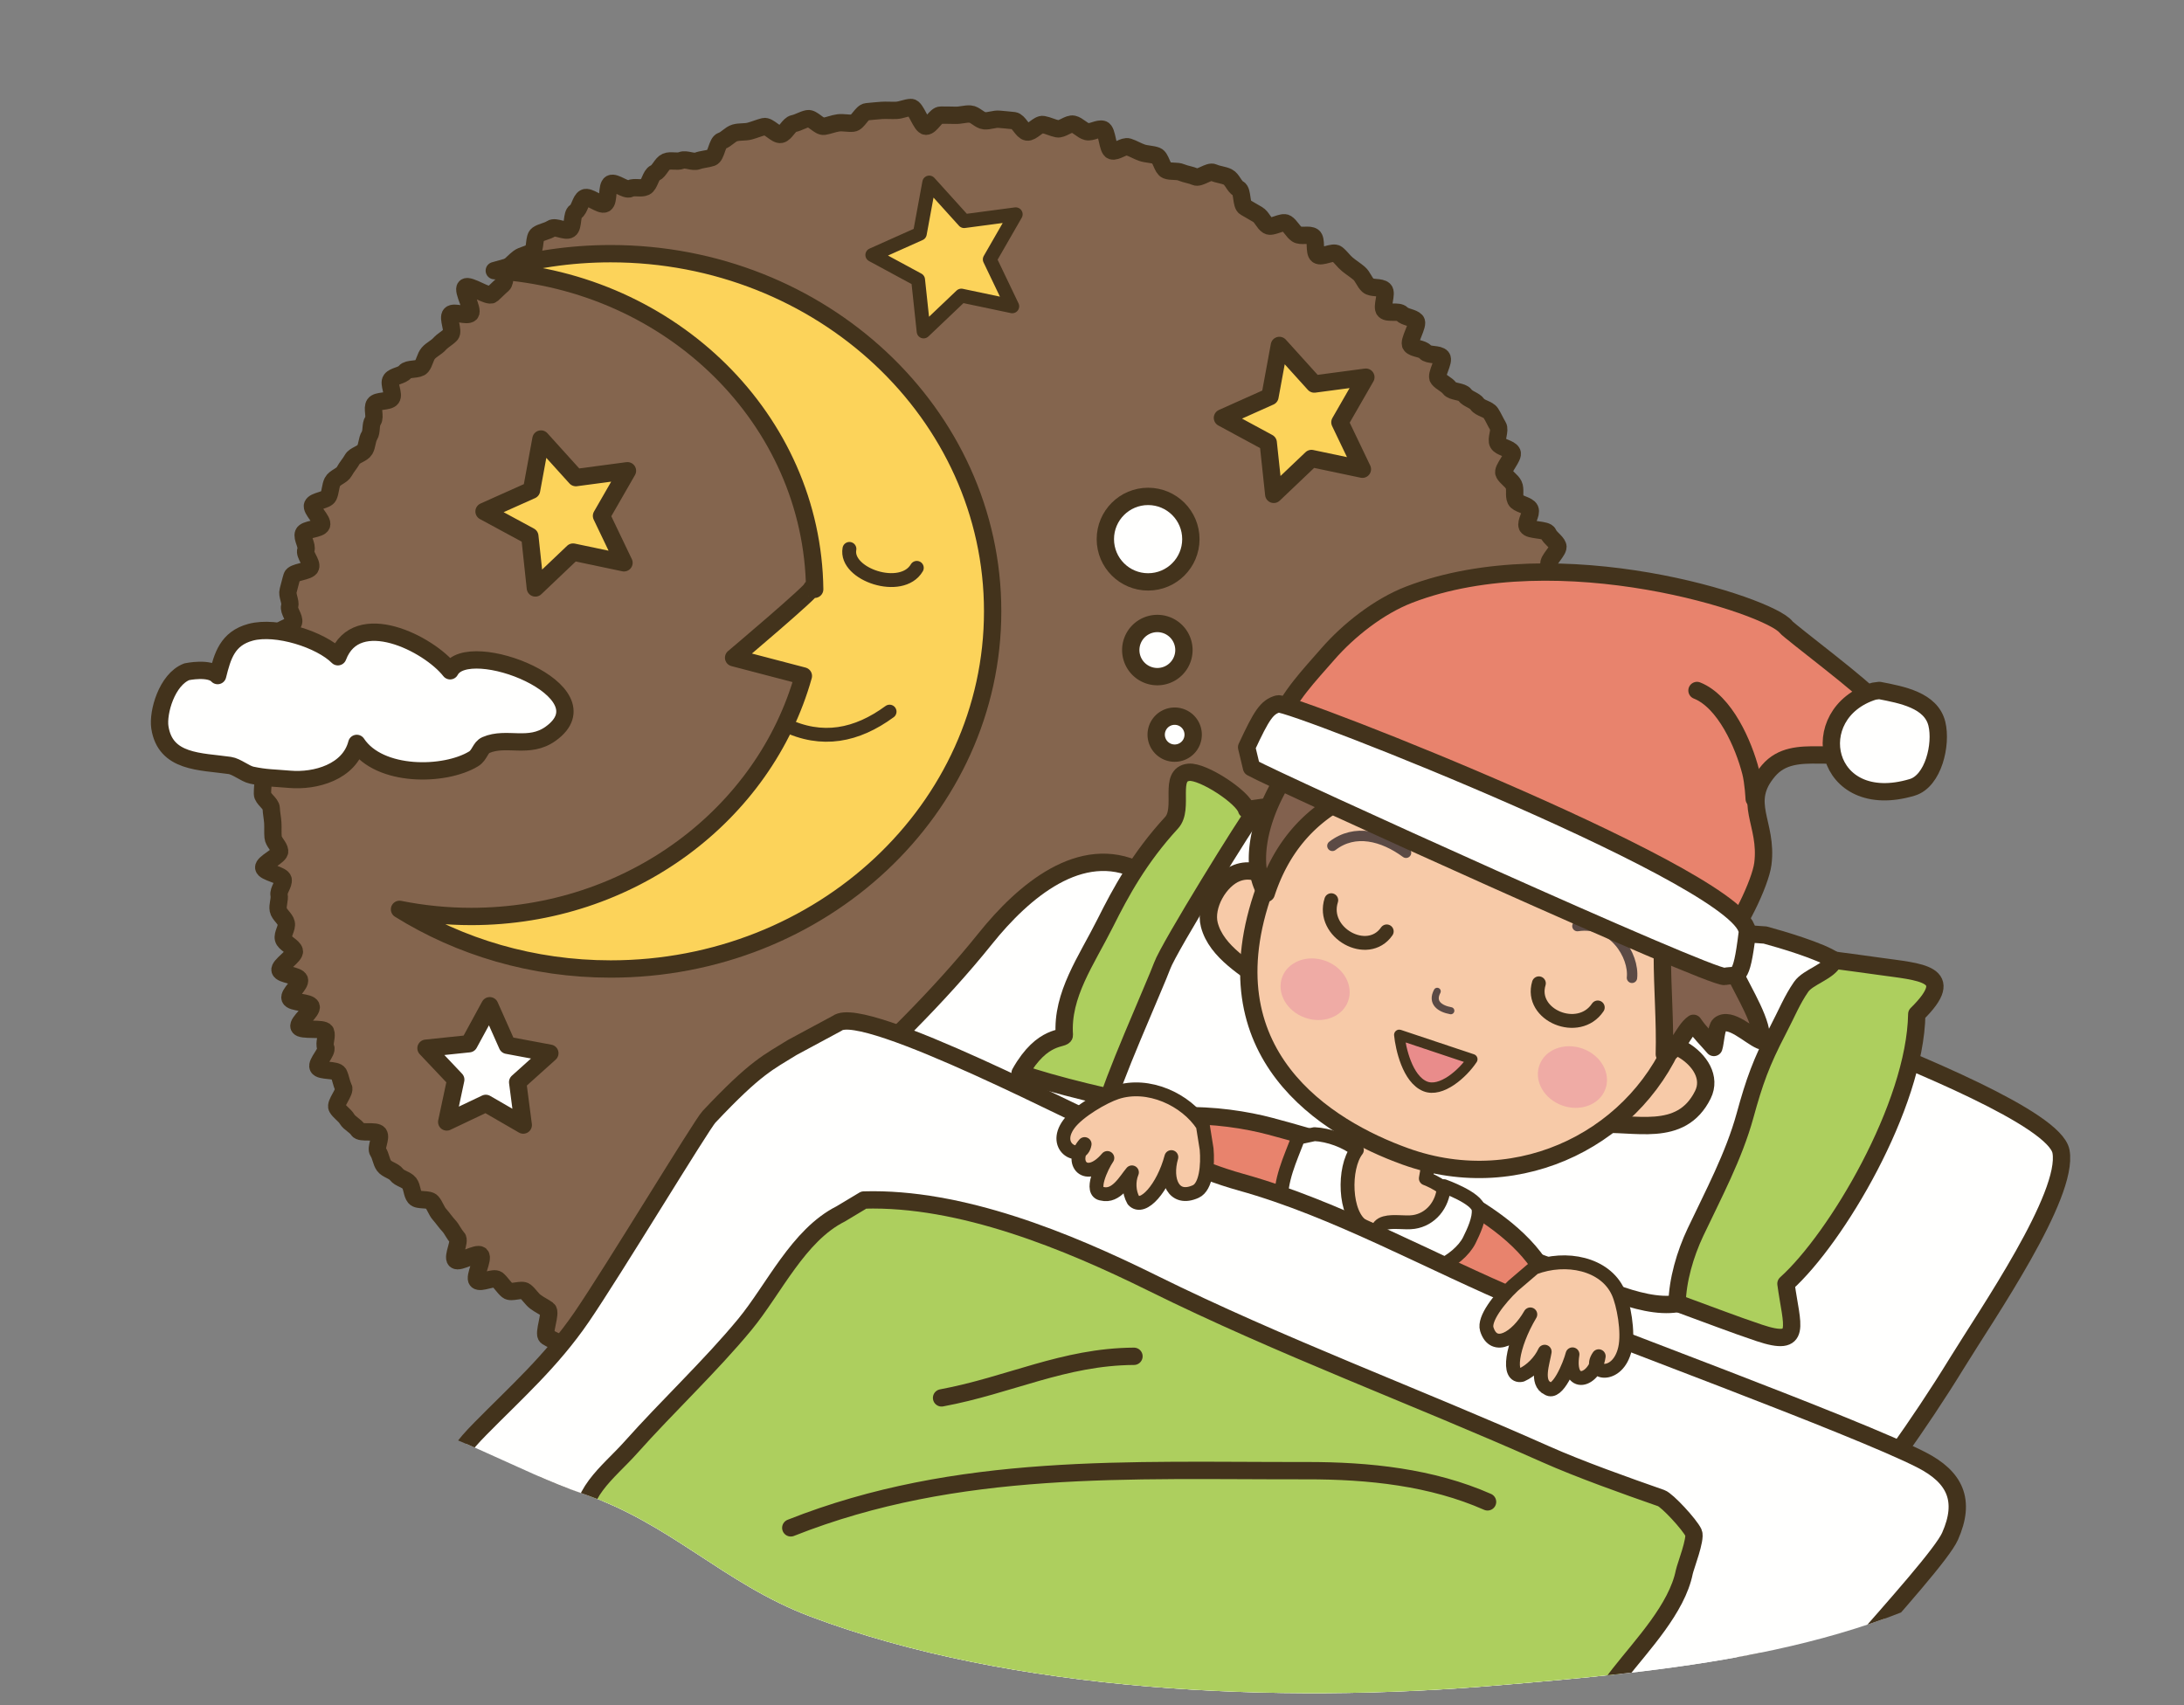<?xml version="1.0"?>
<svg xmlns="http://www.w3.org/2000/svg" width="630" height="492" viewBox="0 0 630 492">
  <rect x="0" y="0" width="630" height="492" fill="#808080" stroke="none"/>
  <defs>
    <clipPath id="a">
      <path d="M276.562 3.764c26.863-.283 53.633 2.176 80.4 4.052 25.5 1.695 51.372-2.063 75.992 6.811 68.941 24.847 132.522 71.861 161.015 141.209 14.454 35.181 16.45 72.187 24.437 108.172 3.829 17.252 7.518 32.921 8.111 50.477 1.758 52.089-3.164 105.293-48.897 135.729-40.961 27.261-98.289 32.016-145.802 36.046-62.618 5.313-139.927 2.12-198.231-19.949-24.796-9.387-40.297-26.952-65.683-35.445-17.565-5.876-41.463-20.197-59.394-22.652-40.689-5.569-68.691-2.045-92-40.502-56.47-93.163 76.007-321.498 76.007-321.498.736-.756 126.076-39.886 172.502-42.103l11.543-.347z"/>
    </clipPath>
  </defs>
  <g clip-path="url(#a)">
    <path d="M454.765 224.808c0 1.413 1.816 2.789 1.785 4.194-.029 1.412 4.388 2.982 4.326 4.386-.061 1.411.348 2.914.256 4.316-.092 1.409-3.514 2.6-3.637 4.001-.123 1.406-1.978 2.622-2.131 4.02-.154 1.403 2.858 3.187 2.672 4.581-.185 1.399-4.588 2.179-4.803 3.568-.216 1.395 3.993 3.514 3.746 4.898-.248 1.39-3.876 2.14-4.152 3.519-.279 1.382 1.389 3.164 1.08 4.536-.308 1.377-1.07 2.65-1.408 4.015-.338 1.369-2.1 2.351-2.467 3.709-.369 1.361-.392 2.789-.791 4.139-.398 1.353 1.836 3.52 1.406 4.859-.429 1.344-3.597 1.783-4.054 3.113-.459 1.334-2.432 2.076-2.92 3.396-.49 1.323 4.387 4.698 3.869 6.007-.518 1.312-5.938.628-6.484 1.925-.547 1.3 1.421 3.668.847 4.953-.576 1.287.858 3.538.254 4.809-.603 1.274-4.148 1.136-4.781 2.394-.633 1.26 2.23 4.358 1.57 5.603-.66 1.245-3.027 1.621-3.713 2.85-.689 1.231-4.621.59-5.336 1.803-.714 1.215-.205 3.129-.945 4.326-.742 1.198 1.686 4.433.918 5.614-.768 1.182-2.168 2.012-2.961 3.175-.793 1.165-2.332 1.859-3.15 3.004-.819 1.147-3.26 1.118-4.104 2.245-.845 1.129.731 4.134-.138 5.243-.87 1.11-2.129 1.968-3.024 3.058-.892 1.09-3.859.461-4.775 1.53-.918 1.071-2.594 1.442-3.533 2.49-.94 1.05-1.35 2.543-2.313 3.572-.963 1.029.725 4.622-.262 5.629-.984 1.006-3.525.51-4.531 1.496-1.008.984-3.914-.039-4.941.924-1.03.961.812 5.057-.237 5.998-1.05.939-2.381 1.624-3.451 2.54-1.07.917-3.404.348-4.494 1.242-1.09.892-3.643-.089-4.752.78-1.107.868.205 4.881-.924 5.725-1.127.843-2.97.741-4.117 1.559-1.146.819-1.725 2.483-2.889 3.277-1.164.793-2.502 1.371-3.685 2.138-1.18.767-1.145 3.545-2.344 4.286-1.197.741-3.461-.182-4.676.533-1.213.714-4.756-2.671-5.986-1.984-1.229.687-1.811 2.446-3.055 3.106-1.244.659-.597 4.987-1.857 5.62-1.258.631-4.981-3.818-6.254-3.213-1.272.604.18 7.102-1.107 7.678-1.286.575-2.619 1.213-3.919 1.759-1.297.547-3.68-1.463-4.992-.945-1.308.517-3.765-2.045-5.088-1.555-1.32.488-2.724.534-4.058.993-1.33.459-2.351 1.641-3.694 2.071-1.34.429-1.409 4.969-2.761 5.368-1.349.399-3.293-1.24-4.654-.87-1.358.368-3.191-1.209-4.561-.87-1.365.338-1.655 5.25-3.031 5.558-1.373.307-3.279-1.765-4.662-1.488-1.379.277-3.243-2.174-4.633-1.928-1.384.247-2.238 3.532-3.633 3.748-1.39.215-2.511 2.535-3.91 2.719-1.394.185-3.462-5.253-4.864-5.098-1.398.153-2.437 3.616-3.844 3.739-1.4.123-2.653 2.607-4.062 2.699-1.403.092-3.067-4.493-4.477-4.432-1.405.062-2.76.358-4.172.388-1.405.03-2.774 1.487-4.186 1.487-1.413 0-2.817.249-4.222.219-1.412-.03-2.882 1.428-4.286 1.366-1.411-.061-2.738-1.786-4.141-1.878-1.409-.092-2.549-3.127-3.949-3.25-1.407-.124-3.093 2.987-4.491 2.834-1.403-.155-2.832-.09-4.226-.275-1.399-.185-2.971.73-4.36.515-1.395-.216-3.123 1.29-4.507 1.044-1.39-.246-2.356-2.946-3.735-3.222-1.383-.277-2.639-1.18-4.012-1.487-1.377-.309-2.692-.859-4.058-1.197-1.369-.338-3.328 1.521-4.686 1.153-1.361-.369-2.281-2.392-3.63-2.79-1.353-.4-3.205.739-4.545.31-1.344-.429-1.224-5.235-2.555-5.694-1.333-.459-3.658 1.932-4.978 1.443-1.323-.489-2.247-2.008-3.556-2.526-1.311-.519-4.097 2.503-5.394 1.957-1.3-.548-1.019-4.797-2.304-5.372-1.287-.576-3.07-.063-4.342-.666-1.274-.605-1.149-4.013-2.407-4.645-1.26-.632-2.567-1.046-3.811-1.705-1.246-.661-3.613.799-4.842.113-1.231-.689-1.771-2.543-2.984-3.258-1.215-.715-3.411.215-4.608-.527-1.199-.741-3.778.622-4.96-.144-1.181-.769-2.643-1.245-3.806-2.038-1.165-.794 1.429-6.978.283-7.797-1.147-.819-2.396-1.389-3.524-2.233-1.128-.843-1.825-2.137-2.933-3.006-1.11-.869-4.054.62-5.143-.273-1.09-.893-1.812-2.202-2.882-3.119-1.07-.916-4.824 1.195-5.873.256-1.05-.941 1.999-6.358.97-7.32-1.028-.963-6.201 2.403-7.208 1.418-1.007-.986 1.48-5.484.495-6.491-.985-1.007-1.488-2.408-2.451-3.437-.962-1.029-1.706-2.181-2.646-3.23s-1.3-2.517-2.217-3.587c-.916-1.07-4.019-.252-4.912-1.341-.893-1.09-.738-2.987-1.607-4.096-.868-1.108-2.823-1.356-3.667-2.483-.843-1.128-2.823-1.435-3.642-2.582-.819-1.146-.903-2.82-1.696-3.984-.793-1.163.975-3.995.207-5.177-.767-1.18-5.26.018-6.001-1.18-.741-1.198-2.436-1.873-3.15-3.088-.714-1.213-2.207-2.06-2.894-3.29-.687-1.229 2.519-4.611 1.859-5.856-.66-1.244-.767-2.744-1.399-4.004-.632-1.257-5.318-.554-5.922-1.828-.604-1.271 2.766-4.396 2.191-5.683-.576-1.285.509-3.237-.038-4.536-.546-1.297-7.139-.131-7.657-1.443-.517-1.308 3.978-4.553 3.489-5.875-.488-1.32-5.617-.996-6.077-2.33-.458-1.33 3.132-4.026 2.703-5.37-.429-1.34-5.191-1.372-5.59-2.725-.399-1.348 4.493-4.211 4.124-5.572-.368-1.357-2.81-2.153-3.149-3.522-.338-1.365 1.118-3.133.809-4.51-.307-1.372-2.018-2.423-2.296-3.806-.276-1.379.476-2.934.229-4.324-.246-1.384 1.388-3.03 1.172-4.424-.215-1.39-5.414-2.049-5.599-3.448-.184-1.394 4.752-3.391 4.598-4.794-.153-1.397-1.773-2.594-1.896-4-.123-1.4.002-2.778-.09-4.187-.092-1.402-.392-2.752-.454-4.163-.061-1.404-2.489-2.718-2.52-4.131-.03-1.405.2-2.824.2-4.237 0-1.412-2.13-2.872-2.099-4.278.031-1.412 5.03-2.655 5.091-4.059.061-1.411-.633-2.811-.541-4.214.092-1.409-3.323-3.082-3.2-4.483.123-1.406 1.708-2.687 1.861-4.084.155-1.403 3.872-2.337 4.057-3.731.185-1.399-3.121-3.262-2.905-4.652.216-1.394 1.817-2.546 2.063-3.93.246-1.39-.708-2.991-.431-4.37.277-1.383.138-2.859.445-4.232.308-1.377 4.096-1.901 4.434-3.267.339-1.369-1.5-3.256-1.131-4.614.369-1.362-.832-3.166-.433-4.516.399-1.353.675-2.763 1.104-4.103.429-1.343 4.896-1.316 5.355-2.647.459-1.333-1.847-3.61-1.359-4.93.489-1.323-1.195-3.495-.678-4.804.518-1.311 4.662-1.144 5.208-2.441.547-1.3-3.158-4.456-2.583-5.741.576-1.287 3.982-1.297 4.586-2.569.605-1.273.521-2.884 1.153-4.142.633-1.26 2.746-1.746 3.406-2.989.66-1.246 1.632-2.286 2.319-3.515.688-1.231 2.886-1.532 3.6-2.745.715-1.215.588-2.864 1.328-4.062.742-1.199.254-3.134 1.021-4.314.768-1.183-.339-3.618.454-4.781.794-1.165 4.083-.584 4.901-1.729.82-1.147-.974-4.202-.13-5.33.844-1.128 3.159-1.15 4.027-2.259.869-1.108 3.88-.457 4.772-1.546.893-1.09 1.02-2.75 1.937-3.819.916-1.07 2.319-1.645 3.259-2.694s2.251-1.671 3.213-2.699c.963-1.029-.996-4.817-.011-5.824.985-1.007 4.663.714 5.67-.271 1.007-.985-2.431-6.622-1.402-7.585 1.028-.963 6.616 3.052 7.665 2.112 1.05-.94 1.97-1.918 3.04-2.834 1.07-.917.308-3.96 1.397-4.852 1.09-.893 2.042-1.949 3.151-2.818 1.109-.868 2.784-.977 3.912-1.821 1.128-.844.492-4.116 1.638-4.936 1.146-.818 2.805-.961 3.97-1.754 1.163-.793 4.052 1.022 5.234.254 1.18-.767.552-4.378 1.75-5.12 1.197-.74 1.373-3.28 2.588-3.994 1.213-.715 4.649 2.386 5.879 1.698 1.229-.687.441-5.134 1.686-5.795 1.244-.659 4.274 2.069 5.534 1.437 1.258-.632 3.16.115 4.434-.489 1.271-.604 1.495-3.444 2.783-4.02 1.284-.575 1.924-2.715 3.224-3.262 1.297-.547 3.137.143 4.448-.375 1.309-.518 3.261.64 4.583.151 1.32-.488 2.784-.505 4.117-.965 1.33-.458 1.522-4.383 2.865-4.813 1.341-.429 2.428-1.905 3.78-2.304 1.349-.399 2.953-.156 4.314-.526 1.358-.368 2.727-.952 4.096-1.291 1.365-.337 3.524 2.554 4.901 2.246 1.372-.308 2.292-2.841 3.676-3.119 1.378-.276 2.694-1.172 4.083-1.419 1.385-.246 3.281 2.417 4.675 2.201 1.39-.215 2.725-.803 4.124-.987 1.394-.185 2.857.224 4.26.07 1.397-.153 2.535-3.159 3.941-3.282 1.401-.123 2.853-.293 4.262-.385 1.402-.092 2.87.046 4.281-.016 1.404-.061 2.845-.801 4.257-.831 1.406-.031 2.877 5.417 4.29 5.417 1.412 0 2.835-3.241 4.241-3.211 1.412.031 2.838-.013 4.242.048 1.411.062 2.873-.455 4.276-.363 1.409.092 2.7 1.826 4.101 1.948 1.406.123 2.896-.592 4.293-.439 1.403.154 2.828.22 4.222.404 1.399.185 2.394 3.065 3.784 3.28 1.394.216 3.245-2.407 4.629-2.161 1.39.247 2.706.945 4.085 1.222 1.384.277 3.264-1.629 4.636-1.322 1.377.308 2.52 1.801 3.885 2.139 1.37.339 3.236-1.034 4.593-.665 1.362.369 1.298 5.816 2.648 6.215 1.352.399 3.409-1.554 4.75-1.126 1.343.429 2.578 1.203 3.908 1.661 1.334.46 2.861.401 4.181.889 1.323.489 1.606 3.648 2.915 4.166 1.312.518 2.969.089 4.266.636 1.3.547 2.752.69 4.036 1.264 1.287.577 3.972-1.83 5.246-1.227 1.273.605 2.887.66 4.144 1.291 1.26.633 1.83 2.724 3.075 3.383 1.246.66.675 4.644 1.904 5.331 1.23.688 2.4 1.386 3.615 2.1 1.215.715 1.736 2.462 2.934 3.203 1.199.742 4.195-1.419 5.375-.652 1.181.768 1.826 2.328 2.99 3.121 1.164.793 3.531-.127 4.678.692 1.146.819.195 4.487 1.324 5.331 1.127.844 4.453-1.198 5.562-.329 1.11.868 1.934 2.133 3.024 3.026 1.09.893 2.316 1.658 3.387 2.574 1.068.917 1.521 2.561 2.572 3.5 1.049.94 3.58.304 4.607 1.267 1.03.963-.851 4.973.157 5.958 1.007.985 3.998-.026 4.982.981.984 1.008 3.107.98 4.07 2.009.963 1.028-2.386 5.996-1.447 7.045.939 1.049 3.221.854 4.139 1.924.916 1.07 3.851.445 4.744 1.535.892 1.089-1.86 5.068-.99 6.178.869 1.109 2.408 1.622 3.252 2.75.843 1.128 3.599.823 4.419 1.969.819 1.146 2.809 1.492 3.602 2.656.793 1.163 3.107 1.375 3.875 2.556.768 1.181 1.332 2.57 2.074 3.768.74 1.197-.695 3.752.02 4.967.713 1.213 3.336 1.369 4.023 2.6.688 1.228-2.963 4.822-2.303 6.067.661 1.243 2.143 2.016 2.776 3.276.631 1.258-.024 3.092.582 4.366.603 1.271 3.551 1.426 4.127 2.713.576 1.284-1.334 3.613-.787 4.912.547 1.297 5.545.767 6.062 2.079.518 1.309 2.252 2.214 2.742 3.537.489 1.32-2.978 4.081-2.519 5.415.459 1.33-.565 3.113-.135 4.457.43 1.34 6.236 1.036 6.637 2.388.398 1.349-1.008 3.263-.639 4.624.367 1.358-.578 3.072-.238 4.442.338 1.365-1.895 3.307-1.586 4.684.307 1.372.834 2.641 1.111 4.024.278 1.379 1.733 2.497 1.979 3.887.246 1.384 2.154 2.488 2.369 3.882.215 1.39-.568 2.926-.383 4.325.184 1.394.332 2.783.486 4.186.153 1.397-.611 2.866-.488 4.272.123 1.401 1.082 2.719 1.174 4.128.092 1.402-1.734 2.88-1.672 4.29.061 1.405 3.201 2.692 3.231 4.104.031 1.406-3.92 2.829-3.92 4.241" fill="#84654E"/>
    <path d="M454.765 224.808c0 1.413 1.816 2.789 1.785 4.194-.029 1.412 4.388 2.982 4.326 4.386-.061 1.411.348 2.914.256 4.316-.092 1.409-3.514 2.6-3.637 4.001-.123 1.406-1.978 2.622-2.131 4.02-.154 1.403 2.858 3.187 2.672 4.581-.185 1.399-4.588 2.179-4.803 3.568-.216 1.395 3.993 3.514 3.746 4.898-.248 1.39-3.876 2.14-4.152 3.519-.279 1.382 1.389 3.164 1.08 4.536-.308 1.377-1.07 2.65-1.408 4.015-.338 1.369-2.1 2.351-2.467 3.709-.369 1.361-.392 2.789-.791 4.139-.398 1.353 1.836 3.52 1.406 4.859-.429 1.344-3.597 1.783-4.054 3.113-.459 1.334-2.432 2.076-2.92 3.396-.49 1.323 4.387 4.698 3.869 6.007-.518 1.312-5.938.628-6.484 1.925-.547 1.3 1.421 3.668.847 4.953-.576 1.287.858 3.538.254 4.809-.603 1.274-4.148 1.136-4.781 2.394-.633 1.26 2.23 4.358 1.57 5.603-.66 1.245-3.027 1.621-3.713 2.85-.689 1.231-4.621.59-5.336 1.803-.714 1.215-.205 3.129-.945 4.326-.742 1.198 1.686 4.433.918 5.614-.768 1.182-2.168 2.012-2.961 3.175-.793 1.165-2.332 1.859-3.15 3.004-.819 1.147-3.26 1.118-4.104 2.245-.845 1.129.731 4.134-.138 5.243-.87 1.11-2.129 1.968-3.024 3.058-.892 1.09-3.859.461-4.775 1.53-.918 1.071-2.594 1.442-3.533 2.49-.94 1.05-1.35 2.543-2.313 3.572-.963 1.029.725 4.622-.262 5.629-.984 1.006-3.525.51-4.531 1.496-1.008.984-3.914-.039-4.941.924-1.03.961.812 5.057-.237 5.998-1.05.939-2.381 1.624-3.451 2.54-1.07.917-3.404.348-4.494 1.242-1.09.892-3.643-.089-4.752.78-1.107.868.205 4.881-.924 5.725-1.127.843-2.97.741-4.117 1.559-1.146.819-1.725 2.483-2.889 3.277-1.164.793-2.502 1.371-3.685 2.138-1.18.767-1.145 3.545-2.344 4.286-1.197.741-3.461-.182-4.676.533-1.213.714-4.756-2.671-5.986-1.984-1.229.687-1.811 2.446-3.055 3.106-1.244.659-.597 4.987-1.857 5.62-1.258.631-4.981-3.818-6.254-3.213-1.272.604.18 7.102-1.107 7.678-1.286.575-2.619 1.213-3.919 1.759-1.297.547-3.68-1.463-4.992-.945-1.308.517-3.765-2.045-5.088-1.555-1.32.488-2.724.534-4.058.993-1.33.459-2.351 1.641-3.694 2.071-1.34.429-1.409 4.969-2.761 5.368-1.349.399-3.293-1.24-4.654-.87-1.358.368-3.191-1.209-4.561-.87-1.365.338-1.655 5.25-3.031 5.558-1.373.307-3.279-1.765-4.662-1.488-1.379.277-3.243-2.174-4.633-1.928-1.384.247-2.238 3.532-3.633 3.748-1.39.215-2.511 2.535-3.91 2.719-1.394.185-3.462-5.253-4.864-5.098-1.398.153-2.437 3.616-3.844 3.739-1.4.123-2.653 2.607-4.062 2.699-1.403.092-3.067-4.493-4.477-4.432-1.405.062-2.76.358-4.172.388-1.405.03-2.774 1.487-4.186 1.487-1.413 0-2.817.249-4.222.219-1.412-.03-2.882 1.428-4.286 1.366-1.411-.061-2.738-1.786-4.141-1.878-1.409-.092-2.549-3.127-3.949-3.25-1.407-.124-3.093 2.987-4.491 2.834-1.403-.155-2.832-.09-4.226-.275-1.399-.185-2.971.73-4.36.515-1.395-.216-3.123 1.29-4.507 1.044-1.39-.246-2.356-2.946-3.735-3.222-1.383-.277-2.639-1.18-4.012-1.487-1.377-.309-2.692-.859-4.058-1.197-1.369-.338-3.328 1.521-4.686 1.153-1.361-.369-2.281-2.392-3.63-2.79-1.353-.4-3.205.739-4.545.31-1.344-.429-1.224-5.235-2.555-5.694-1.333-.459-3.658 1.932-4.978 1.443-1.323-.489-2.247-2.008-3.556-2.526-1.311-.519-4.097 2.503-5.394 1.957-1.3-.548-1.019-4.797-2.304-5.372-1.287-.576-3.07-.063-4.342-.666-1.274-.605-1.149-4.013-2.407-4.645-1.26-.632-2.567-1.046-3.811-1.705-1.246-.661-3.613.799-4.842.113-1.231-.689-1.771-2.543-2.984-3.258-1.215-.715-3.411.215-4.608-.527-1.199-.741-3.778.622-4.96-.144-1.181-.769-2.643-1.245-3.806-2.038-1.165-.794 1.429-6.978.283-7.797-1.147-.819-2.396-1.389-3.524-2.233-1.128-.843-1.825-2.137-2.933-3.006-1.11-.869-4.054.62-5.143-.273-1.09-.893-1.812-2.202-2.882-3.119-1.07-.916-4.824 1.195-5.873.256-1.05-.941 1.999-6.358.97-7.32-1.028-.963-6.201 2.403-7.208 1.418-1.007-.986 1.48-5.484.495-6.491-.985-1.007-1.488-2.408-2.451-3.437-.962-1.029-1.706-2.181-2.646-3.23s-1.3-2.517-2.217-3.587c-.916-1.07-4.019-.252-4.912-1.341-.893-1.09-.738-2.987-1.607-4.096-.868-1.108-2.823-1.356-3.667-2.483-.843-1.128-2.823-1.435-3.642-2.582-.819-1.146-.903-2.82-1.696-3.984-.793-1.163.975-3.995.207-5.177-.767-1.18-5.26.018-6.001-1.18-.741-1.198-2.436-1.873-3.15-3.088-.714-1.213-2.207-2.06-2.894-3.29-.687-1.229 2.519-4.611 1.859-5.856-.66-1.244-.767-2.744-1.399-4.004-.632-1.257-5.318-.554-5.922-1.828-.604-1.271 2.766-4.396 2.191-5.683-.576-1.285.509-3.237-.038-4.536-.546-1.297-7.139-.131-7.657-1.443-.517-1.308 3.978-4.553 3.489-5.875-.488-1.32-5.617-.996-6.077-2.33-.458-1.33 3.132-4.026 2.703-5.37-.429-1.34-5.191-1.372-5.59-2.725-.399-1.348 4.493-4.211 4.124-5.572-.368-1.357-2.81-2.153-3.149-3.522-.338-1.365 1.118-3.133.809-4.51-.307-1.372-2.018-2.423-2.296-3.806-.276-1.379.476-2.934.229-4.324-.246-1.384 1.388-3.03 1.172-4.424-.215-1.39-5.414-2.049-5.599-3.448-.184-1.394 4.752-3.391 4.598-4.794-.153-1.397-1.773-2.594-1.896-4-.123-1.4.002-2.778-.09-4.187-.092-1.402-.392-2.752-.454-4.163-.061-1.404-2.489-2.718-2.52-4.131-.03-1.405.2-2.824.2-4.237 0-1.412-2.13-2.872-2.099-4.278.031-1.412 5.03-2.655 5.091-4.059.061-1.411-.633-2.811-.541-4.214.092-1.409-3.323-3.082-3.2-4.483.123-1.406 1.708-2.687 1.861-4.084.155-1.403 3.872-2.337 4.057-3.731.185-1.399-3.121-3.262-2.905-4.652.216-1.394 1.817-2.546 2.063-3.93.246-1.39-.708-2.991-.431-4.37.277-1.383.138-2.859.445-4.232.308-1.377 4.096-1.901 4.434-3.267.339-1.369-1.5-3.256-1.131-4.614.369-1.362-.832-3.166-.433-4.516.399-1.353.675-2.763 1.104-4.103.429-1.343 4.896-1.316 5.355-2.647.459-1.333-1.847-3.61-1.359-4.93.489-1.323-1.195-3.495-.678-4.804.518-1.311 4.662-1.144 5.208-2.441.547-1.3-3.158-4.456-2.583-5.741.576-1.287 3.982-1.297 4.586-2.569.605-1.273.521-2.884 1.153-4.142.633-1.26 2.746-1.746 3.406-2.989.66-1.246 1.632-2.286 2.319-3.515.688-1.231 2.886-1.532 3.6-2.745.715-1.215.588-2.864 1.328-4.062.742-1.199.254-3.134 1.021-4.314.768-1.183-.339-3.618.454-4.781.794-1.165 4.083-.584 4.901-1.729.82-1.147-.974-4.202-.13-5.33.844-1.128 3.159-1.15 4.027-2.259.869-1.108 3.88-.457 4.772-1.546.893-1.09 1.02-2.75 1.937-3.819.916-1.07 2.319-1.645 3.259-2.694s2.251-1.671 3.213-2.699c.963-1.029-.996-4.817-.011-5.824.985-1.007 4.663.714 5.67-.271 1.007-.985-2.431-6.622-1.402-7.585 1.028-.963 6.616 3.052 7.665 2.112 1.05-.94 1.97-1.918 3.04-2.834 1.07-.917.308-3.96 1.397-4.852 1.09-.893 2.042-1.949 3.151-2.818 1.109-.868 2.784-.977 3.912-1.821 1.128-.844.492-4.116 1.638-4.936 1.146-.818 2.805-.961 3.97-1.754 1.163-.793 4.052 1.022 5.234.254 1.18-.767.552-4.378 1.75-5.12 1.197-.74 1.373-3.28 2.588-3.994 1.213-.715 4.649 2.386 5.879 1.698 1.229-.687.441-5.134 1.686-5.795 1.244-.659 4.274 2.069 5.534 1.437 1.258-.632 3.16.115 4.434-.489 1.271-.604 1.495-3.444 2.783-4.02 1.284-.575 1.924-2.715 3.224-3.262 1.297-.547 3.137.143 4.448-.375 1.309-.518 3.261.64 4.583.151 1.32-.488 2.784-.505 4.117-.965 1.33-.458 1.522-4.383 2.865-4.813 1.341-.429 2.428-1.905 3.78-2.304 1.349-.399 2.953-.156 4.314-.526 1.358-.368 2.727-.952 4.096-1.291 1.365-.337 3.524 2.554 4.901 2.246 1.372-.308 2.292-2.841 3.676-3.119 1.378-.276 2.694-1.172 4.083-1.419 1.385-.246 3.281 2.417 4.675 2.201 1.39-.215 2.725-.803 4.124-.987 1.394-.185 2.857.224 4.26.07 1.397-.153 2.535-3.159 3.941-3.282 1.401-.123 2.853-.293 4.262-.385 1.402-.092 2.87.046 4.281-.016 1.404-.061 2.845-.801 4.257-.831 1.406-.031 2.877 5.417 4.29 5.417 1.412 0 2.835-3.241 4.241-3.211 1.412.031 2.838-.013 4.242.048 1.411.062 2.873-.455 4.276-.363 1.409.092 2.7 1.826 4.101 1.948 1.406.123 2.896-.592 4.293-.439 1.403.154 2.828.22 4.222.404 1.399.185 2.394 3.065 3.784 3.28 1.394.216 3.245-2.407 4.629-2.161 1.39.247 2.706.945 4.085 1.222 1.384.277 3.264-1.629 4.636-1.322 1.377.308 2.52 1.801 3.885 2.139 1.37.339 3.236-1.034 4.593-.665 1.362.369 1.298 5.816 2.648 6.215 1.352.399 3.409-1.554 4.75-1.126 1.343.429 2.578 1.203 3.908 1.661 1.334.46 2.861.401 4.181.889 1.323.489 1.606 3.648 2.915 4.166 1.312.518 2.969.089 4.266.636 1.3.547 2.752.69 4.036 1.264 1.287.577 3.972-1.83 5.246-1.227 1.273.605 2.887.66 4.144 1.291 1.26.633 1.83 2.724 3.075 3.383 1.246.66.675 4.644 1.904 5.331 1.23.688 2.4 1.386 3.615 2.1 1.215.715 1.736 2.462 2.934 3.203 1.199.742 4.195-1.419 5.375-.652 1.181.768 1.826 2.328 2.99 3.121 1.164.793 3.531-.127 4.678.692 1.146.819.195 4.487 1.324 5.331 1.127.844 4.453-1.198 5.562-.329 1.11.868 1.934 2.133 3.024 3.026 1.09.893 2.316 1.658 3.387 2.574 1.068.917 1.521 2.561 2.572 3.5 1.049.94 3.58.304 4.607 1.267 1.03.963-.851 4.973.157 5.958 1.007.985 3.998-.026 4.982.981.984 1.008 3.107.98 4.07 2.009.963 1.028-2.386 5.996-1.447 7.045.939 1.049 3.221.854 4.139 1.924.916 1.07 3.851.445 4.744 1.535.892 1.089-1.86 5.068-.99 6.178.869 1.109 2.408 1.622 3.252 2.75.843 1.128 3.599.823 4.419 1.969.819 1.146 2.809 1.492 3.602 2.656.793 1.163 3.107 1.375 3.875 2.556.768 1.181 1.332 2.57 2.074 3.768.74 1.197-.695 3.752.02 4.967.713 1.213 3.336 1.369 4.023 2.6.688 1.228-2.963 4.822-2.303 6.067.661 1.243 2.143 2.016 2.776 3.276.631 1.258-.024 3.092.582 4.366.603 1.271 3.551 1.426 4.127 2.713.576 1.284-1.334 3.613-.787 4.912.547 1.297 5.545.767 6.062 2.079.518 1.309 2.252 2.214 2.742 3.537.489 1.32-2.978 4.081-2.519 5.415.459 1.33-.565 3.113-.135 4.457.43 1.34 6.236 1.036 6.637 2.388.398 1.349-1.008 3.263-.639 4.624.367 1.358-.578 3.072-.238 4.442.338 1.365-1.895 3.307-1.586 4.684.307 1.372.834 2.641 1.111 4.024.278 1.379 1.733 2.497 1.979 3.887.246 1.384 2.154 2.488 2.369 3.882.215 1.39-.568 2.926-.383 4.325.184 1.394.332 2.783.486 4.186.153 1.397-.611 2.866-.488 4.272.123 1.401 1.082 2.719 1.174 4.128.092 1.402-1.734 2.88-1.672 4.29.061 1.405 3.201 2.692 3.231 4.104.031 1.406-3.92 2.829-3.92 4.241z" stroke="#43331C" stroke-width="5" stroke-linecap="round" stroke-linejoin="round" fill="none"/>
    <path d="M328.517 251.214c-16.751-8.213-33.319 5.901-44.251 19.531-27.445 34.216-64.439 61.922-94.723 94.169-8.792 9.362-16.855 19.847-25.222 29.104-4.464 4.94-13.789 11.037-13.801 18.2-.016 9.881 14.729 17.534 21.754 22.726 36.196 26.75 78.748 48.926 119.376 68.45 27.387 13.161 56.166 23.786 84.034 35.816 12.263 5.295 26.112 11.17 38.785 14.033 7.33 1.656 20.323 4.21 28.076 2.023 22.906-6.459 39.249-43.48 50.972-61.582 24.209-37.382 48.407-63.655 71-100.47 8.597-14.008 32.333-48.333 30-61-1.743-9.461-43.24-26.147-63-34l-203-47" fill="#FFFFFE"/>
    <path d="M328.517 251.214c-16.751-8.213-33.319 5.901-44.251 19.531-27.445 34.216-64.439 61.922-94.723 94.169-8.792 9.362-16.855 19.847-25.222 29.104-4.464 4.94-13.789 11.037-13.801 18.2-.016 9.881 14.729 17.534 21.754 22.726 36.196 26.75 78.748 48.926 119.376 68.45 27.387 13.161 56.166 23.786 84.034 35.816 12.263 5.295 26.112 11.17 38.785 14.033 7.33 1.656 20.323 4.21 28.076 2.023 22.906-6.459 39.249-43.48 50.972-61.582 24.209-37.382 48.407-63.655 71-100.47 8.597-14.008 32.333-48.333 30-61-1.743-9.461-43.24-26.147-63-34l-203-47z" stroke="#43331C" stroke-width="5" stroke-linecap="round" stroke-linejoin="round" fill="none"/>
    <path d="M359.584 233.575c-.948-3.563-12.558-11.163-16.646-10.766-6.103.591-1.184 10.422-4.985 14.557-9.335 10.155-14.68 20.038-19.094 28.857-5.474 10.936-12.628 20.728-11.839 32.374.101 1.496-6.233-.593-12.765 11 9.002 3.273 28.453 7.879 37.65 9.417 13.939 2.333 28.058 5.96 40.498 12.521 29.45 15.533 57.791 29.842 89.914 37.738 15.872 3.9 30.4 10.337 45.152 15.274 12.683 4.246 9.354-2.01 7.711-14.186 14.487-13.009 37.284-51.304 37.736-77.776 12.12-11.923.958-12.123-11.031-13.835-14.671-2.095-31.208-3.759-45.883-7.708-31.732-8.538-66.118-15.654-98.769-23.752-8.104-2.01-18.054-3.17-25.257-6.664-5.41-2.625-2.177-6.362-8.401-7.613l-3.991.562" fill="#ADCF5E"/>
    <path d="M359.584 233.575c-.948-3.563-12.558-11.163-16.646-10.766-6.103.591-1.184 10.422-4.985 14.557-9.335 10.155-14.68 20.038-19.094 28.857-5.474 10.936-12.628 20.728-11.839 32.374.101 1.496-6.233-.593-12.765 11 9.002 3.273 28.453 7.879 37.65 9.417 13.939 2.333 28.058 5.96 40.498 12.521 29.45 15.533 57.791 29.842 89.914 37.738 15.872 3.9 30.4 10.337 45.152 15.274 12.683 4.246 9.354-2.01 7.711-14.186 14.487-13.009 37.284-51.304 37.736-77.776 12.12-11.923.958-12.123-11.031-13.835-14.671-2.095-31.208-3.759-45.883-7.708-31.732-8.538-66.118-15.654-98.769-23.752-8.104-2.01-18.054-3.17-25.257-6.664-5.41-2.625-2.177-6.362-8.401-7.613l-3.991.562z" stroke="#43331C" stroke-width="5" stroke-linecap="round" stroke-linejoin="round" fill="none"/>
    <path d="M509.163 269.76c4.692 1.264 16.098 4.634 19.908 7.282-1.38 3.344-7.49 4.75-9.505 7.66-2.646 3.821-4.101 7.548-6.671 12.479-4.856 9.318-6.822 14.835-9.524 24.675-3.213 11.692-9.176 22.811-14.307 33.665-2.947 6.234-5.178 13.839-5.293 20.596-10.805 1.772-26.579-6.908-36.487-10.622-10.341-3.877-21.165-7.869-31.376-11.322-21.332-7.215-45.21-14.567-63.012-29.091-3.817-3.113-33.571-.523-33.482-6.277.062-3.954 14.166-35.535 15.822-40.16 1.901-5.307 25.064-42.708 26.856-44.609 4.824-5.12 23.856 7.585 29.148 10.047 11.929 5.551 24.714 8.339 37.454 11.435 24.18 5.874 49.382 14.224 74.462 13.835l6.007.407" fill="#FFFFFE"/>
    <path d="M509.163 269.76c4.692 1.264 16.098 4.634 19.908 7.282-1.38 3.344-7.49 4.75-9.505 7.66-2.646 3.821-4.101 7.548-6.671 12.479-4.856 9.318-6.822 14.835-9.524 24.675-3.213 11.692-9.176 22.811-14.307 33.665-2.947 6.234-5.178 13.839-5.293 20.596-10.805 1.772-26.579-6.908-36.487-10.622-10.341-3.877-21.165-7.869-31.376-11.322-21.332-7.215-45.21-14.567-63.012-29.091-3.817-3.113-33.571-.523-33.482-6.277.062-3.954 14.166-35.535 15.822-40.16 1.901-5.307 25.064-42.708 26.856-44.609 4.824-5.12 23.856 7.585 29.148 10.047 11.929 5.551 24.714 8.339 37.454 11.435 24.18 5.874 49.382 14.224 74.462 13.835l6.007.407z" stroke="#43331C" stroke-width="5" stroke-linecap="round" stroke-linejoin="round" fill="none"/>
    <path d="M315.85 330.881c11.514-12.254 37.09-9.549 50.597-5.946 14.872 3.968 27.505 7.952 40.737 13.946 19.517 8.841 48.978 24.256 40.515 51.833-1.835 5.978-8.285 11.282-9.849 16.833l-122-76.666" fill="#E8836D"/>
    <path d="M315.85 330.881c11.514-12.254 37.09-9.549 50.597-5.946 14.872 3.968 27.505 7.952 40.737 13.946 19.517 8.841 48.978 24.256 40.515 51.833-1.835 5.978-8.285 11.282-9.849 16.833l-122-76.666z" stroke="#43331C" stroke-width="5" stroke-linecap="round" stroke-linejoin="round" fill="none"/>
    <path d="M397.415 320.837l-8.398 11.877s-.939-1.751-8.053 1.708c-7.114 3.459-6.684 12.603-6.684 12.603-2.763 9.465 10.237 12.465 16.237 16.465 7 3 15 4.724 23 3.724 1-1 13.804-8.712 6.7-20.514-2.7-4.486-8.915-6.721-8.915-6.721l2.383-13.689-16.27-5.453" fill="#F7CAA8"/>
    <path d="M397.415 320.837l-8.398 11.877s-.939-1.751-8.053 1.708c-7.114 3.459-6.684 12.603-6.684 12.603-2.763 9.465 10.237 12.465 16.237 16.465 7 3 15 4.724 23 3.724 1-1 13.804-8.712 6.7-20.514-2.7-4.486-8.915-6.721-8.915-6.721l2.383-13.689-16.27-5.453z" stroke="#43331C" stroke-width="4" stroke-linecap="round" stroke-linejoin="round" fill="none"/>
    <path d="M379.184 327.214c4.039.184 9.171 2.024 12.223 4.568-3.952 5.086-3.719 18.713 1.779 22.027-9.651 2.385-23.045 8.044-23.669-6.188-.318-7.245 2.605-13.055 5-19.407l4.667-1" fill="#FFFFFE"/>
    <path d="M379.184 327.214c4.039.184 9.171 2.024 12.223 4.568-3.952 5.086-3.719 18.713 1.779 22.027-9.651 2.385-23.045 8.044-23.669-6.188-.318-7.245 2.605-13.055 5-19.407l4.667-1z" stroke="#43331C" stroke-width="4" stroke-linecap="round" stroke-linejoin="round" fill="none"/>
    <path d="M416.517 342.214c-.298 5.506-3.936 9.633-8.691 10.332-2.578.379-5.821-.366-8.309.317-5.605 1.538.338 11.128 3.752 13.202 6.25 3.797 17.583-2.188 20.581-8.259 1.189-2.408 2.998-6.237 2.667-8.925-.403-3.261-10-6.667-10-6.667" fill="#FFFFFE"/>
    <path d="M416.517 342.214c-.298 5.506-3.936 9.633-8.691 10.332-2.578.379-5.821-.366-8.309.317-5.605 1.538.338 11.128 3.752 13.202 6.25 3.797 17.583-2.188 20.581-8.259 1.189-2.408 2.998-6.237 2.667-8.925-.403-3.261-10-6.667-10-6.667z" stroke="#43331C" stroke-width="4" stroke-linecap="round" stroke-linejoin="round" fill="none"/>
    <path d="M373.775 261.776c-3.573-5.281-9.833-12.634-16.971-9.91-5.043 1.926-9.391 9.44-7.96 14.948 2.081 8.015 11.091 12.73 16.447 17.045l8.484-22.083" fill="#F7CAA8"/>
    <path d="M373.775 261.776c-3.573-5.281-9.833-12.634-16.971-9.91-5.043 1.926-9.391 9.44-7.96 14.948 2.081 8.015 11.091 12.73 16.447 17.045l8.484-22.083z" stroke="#43331C" stroke-width="5" stroke-linecap="round" stroke-linejoin="round" fill="none"/>
    <path d="M471.893 303.409c5.898-7.809 24.235 2.51 19.323 12.426-6.36 12.833-20.041 7.723-30.616 8.643l11.293-21.069" fill="#F7CAA8"/>
    <path d="M471.893 303.409c5.898-7.809 24.235 2.51 19.323 12.426-6.36 12.833-20.041 7.723-30.616 8.643l11.293-21.069z" stroke="#43331C" stroke-width="5" stroke-linecap="round" stroke-linejoin="round" fill="none"/>
    <path d="M484.374 297.034c-11.012 30.555-45.59 48.634-79.007 36.593-22.627-8.15-57.724-29.53-40.577-77.129 16.771-46.548 49.858-45.171 85.333-41.781 48.154 4.603 45.259 51.758 34.251 82.317" fill="#F7CAA8"/>
    <path d="M484.374 297.034c-11.012 30.555-45.59 48.634-79.007 36.593-22.627-8.15-57.724-29.53-40.577-77.129 16.771-46.548 49.858-45.171 85.333-41.781 48.154 4.603 45.259 51.758 34.251 82.317z" stroke="#43331C" stroke-width="5" stroke-linecap="round" stroke-linejoin="round" fill="none"/>
    <path d="M414.578 285.998c-1.752 3.283.791 5.04 3.926 5.602" stroke="#5B4A45" stroke-width="2.045" stroke-linecap="round" stroke-linejoin="round" fill="none"/>
    <path d="M500.517 213.214c-15.238-18.406-54.757-27.235-85-20-43.566 10.424-59.54 50.422-50.25 64.5 16.919-51.654 87.549-31.042 108.279-29.177a107.13 107.13 0 015.052 12.555c.898 3.399 1.846 6.977 2.937 10.463 3.061 13.155 4.629 29.899 1.517 49.496 10.636-5.002 21.543-91.907 17.465-87.837" fill="#82614E"/>
    <path d="M500.517 213.214c-15.238-18.406-54.757-27.235-85-20-43.566 10.424-59.54 50.422-50.25 64.5 16.919-51.654 87.549-31.042 108.279-29.177a107.13 107.13 0 015.052 12.555c.898 3.399 1.846 6.977 2.937 10.463 3.061 13.155 4.629 29.899 1.517 49.496 10.636-5.002 21.543-91.907 17.465-87.837z" stroke="#43331C" stroke-width="5" stroke-linecap="round" stroke-linejoin="round" fill="none"/>
    <path d="M479.517 275.714c0 9.412.842 19.198.577 28.435 3.712-.479 5.354-6.833 8.401-8.919 1.685 2.52 4.078 4.833 5.895 6.97.439-1.262.672-5.733 1.631-6.532 2.989-2.494 8.699 3.224 11.788 4.516 1.419-4.051-5.261-14.656-7.155-18.979-2.997-6.844-9.99-8.868-17.137-11.991l-4 6.5" fill="#82614E"/>
    <path d="M479.517 275.714c0 9.412.842 19.198.577 28.435 3.712-.479 5.354-6.833 8.401-8.919 1.685 2.52 4.078 4.833 5.895 6.97.439-1.262.672-5.733 1.631-6.532 2.989-2.494 8.699 3.224 11.788 4.516 1.419-4.051-5.261-14.656-7.155-18.979-2.997-6.844-9.99-8.868-17.137-11.991l-4 6.5z" stroke="#43331C" stroke-width="5" stroke-linecap="round" stroke-linejoin="round" fill="none"/>
    <path d="M403.637 298.556c.383 3.855 2.333 12.773 7.468 14.861 4.61 1.874 10.868-3.686 13.602-7.822l-21.07-7.039" fill="#E98C8B"/>
    <path d="M403.637 298.556c.383 3.855 2.333 12.773 7.468 14.861 4.61 1.874 10.868-3.686 13.602-7.822l-21.07-7.039z" stroke="#43331C" stroke-width="3" stroke-linecap="round" stroke-linejoin="round" fill="none"/>
    <path d="M455.022 267.182c10.307-1.582 16.434 8.553 15.74 14.922m-86.418-38.068c6.484-5.013 14.594-2.888 21.243 1.991" stroke="#5B4A45" stroke-width="3" stroke-linecap="round" stroke-linejoin="round" fill="none"/>
    <path d="M388.883 288.831c-1.631 4.528-7.22 6.666-12.478 4.77-5.259-1.894-8.196-7.103-6.567-11.632 1.634-4.528 7.218-6.665 12.476-4.77 5.261 1.894 8.2 7.101 6.569 11.632M463.105 314.167c-1.63 4.529-7.216 6.667-12.473 4.772-5.261-1.895-8.2-7.104-6.568-11.631 1.629-4.533 7.216-6.668 12.475-4.77 5.258 1.892 8.199 7.099 6.566 11.629" fill="#EFABA5"/>
    <path d="M368.767 208.464c3.048-7.585 8.83-13.525 14.25-19.75 5.96-6.844 14.71-13.785 23.5-17.166 43.333-16.667 104.022 3.209 108.667 9.333.965 1.273 24.612 18.987 24.666 20.667.154 4.909 5.186 10.163.667 13.333-9.46 6.636-22.856-1.311-30.345 7.446-7.96 9.306-.145 15.049-1.655 26.887-.717 5.62-7.428 19.321-11.5 23l-128.25-63.75" fill="#E8836D"/>
    <path d="M368.767 208.464c3.048-7.585 8.83-13.525 14.25-19.75 5.96-6.844 14.71-13.785 23.5-17.166 43.333-16.667 104.022 3.209 108.667 9.333.965 1.273 24.612 18.987 24.666 20.667.154 4.909 5.186 10.163.667 13.333-9.46 6.636-22.856-1.311-30.345 7.446-7.96 9.306-.145 15.049-1.655 26.887-.717 5.62-7.428 19.321-11.5 23l-128.25-63.75z" stroke="#43331C" stroke-width="5" stroke-linecap="round" stroke-linejoin="round" fill="none"/>
    <path d="M361.017 221.464c6.887 3.88 132.778 61.058 136.5 60.25 3.72-.807 4.718 1.933 6.493-12.493 1.775-14.426-132.129-67.043-135.36-66.141-3.23.902-4.687 3.167-9.043 12.509l1.41 5.875" fill="#FFFFFE"/>
    <path d="M361.017 221.464c6.887 3.88 132.778 61.058 136.5 60.25 3.72-.807 4.718 1.933 6.493-12.493 1.775-14.426-132.129-67.043-135.36-66.141-3.23.902-4.687 3.167-9.043 12.509l1.41 5.875z" stroke="#43331C" stroke-width="5" stroke-linecap="round" stroke-linejoin="round" fill="none"/>
    <path d="M540.561 199.41c-20.424 6.35-14.493 35.39 11.051 27.744 6.096-1.824 8.553-12.402 7.101-18.34-1.669-6.828-10.179-8.369-16.585-9.61l-1.567.206" fill="#FFFFFE"/>
    <path d="M540.561 199.41c-20.424 6.35-14.493 35.39 11.051 27.744 6.096-1.824 8.553-12.402 7.101-18.34-1.669-6.828-10.179-8.369-16.585-9.61l-1.567.206z" stroke="#43331C" stroke-width="5" stroke-linecap="round" stroke-linejoin="round" fill="none"/>
    <path d="M384.017 259.714c-3.026 9.42 10.522 16.888 16 9m60.876 21.94c-5.51 8.218-19.773 2.227-16.987-6.962" stroke="#43331C" stroke-width="4" stroke-linecap="round" stroke-linejoin="round" fill="none"/>
    <path d="M489.517 199.214c8.091 3.208 13.463 15.564 15.5 23.5.779 3.039 1 7.75 1 7.75" stroke="#43331C" stroke-width="5" stroke-linecap="round" stroke-linejoin="round" fill="none"/>
    <path d="M554.321 421.216c-18.615-9.582-95.181-37.627-114.66-45.779-27.042-11.318-54.195-26.727-81.685-34.37-13.347-3.711-22.447-9.058-35.459-14.077-7.618-2.939-73.415-37.594-81-31.776l-13 7c-6.809 4.255-10.349 5.496-24 20-2.178 2.314-27.621 44.44-36.73 57.754-8.724 12.753-18.912 21.745-29.245 32.246-9.941 10.103-10.278 13.871-2.276 25.026 11.72 16.339 22.351 24.84 41.206 34.951 49.92 26.772 103.443 53.943 157.854 70.05 31.766 9.403 64.461 23.417 97.143 26.025 14.534 1.16 21.718 2.576 32.996-7 14.78-12.551 25.208-24.884 34.755-41.683 10.193-17.938 58.03-66.747 62.297-76.369 4.596-10.366 1.461-17.027-8.196-21.998" fill="#FFFFFE"/>
    <path d="M554.321 421.216c-18.615-9.582-95.181-37.627-114.66-45.779-27.042-11.318-54.195-26.727-81.685-34.37-13.347-3.711-22.447-9.058-35.459-14.077-7.618-2.939-73.415-37.594-81-31.776l-13 7c-6.809 4.255-10.349 5.496-24 20-2.178 2.314-27.621 44.44-36.73 57.754-8.724 12.753-18.912 21.745-29.245 32.246-9.941 10.103-10.278 13.871-2.276 25.026 11.72 16.339 22.351 24.84 41.206 34.951 49.92 26.772 103.443 53.943 157.854 70.05 31.766 9.403 64.461 23.417 97.143 26.025 14.534 1.16 21.718 2.576 32.996-7 14.78-12.551 25.208-24.884 34.755-41.683 10.193-17.938 58.03-66.747 62.297-76.369 4.596-10.366 1.461-17.027-8.196-21.998z" stroke="#43331C" stroke-width="5" stroke-linecap="round" stroke-linejoin="round" fill="none"/>
    <path d="M348.063 331.501c.408 4.63-.136 10.895-3.129 12.255-6.4 2.912-8.978-3.267-7.047-9.926-2.339 8.838-8.189 15.51-10.949 12.458-1.308-2.319-1.478-5.509-.419-8.056-1.883 2.212-4.491 7.218-8.622 6.172-3.672-.408-.121-7.923 1.531-10.316-6.216 7.335-11.108 1.231-6.558-4.015-.861 5.171-9.668 1.205-4.527-5.787 2.678-3.643 9.944-7.882 13.741-9.123 9.143-2.988 20.016 2.036 24.89 9.529l1.089 6.809" fill="#F7CAA8"/>
    <path d="M348.063 331.501c.408 4.63-.136 10.895-3.129 12.255-6.4 2.912-8.978-3.267-7.047-9.926-2.339 8.838-8.189 15.51-10.949 12.458-1.308-2.319-1.478-5.509-.419-8.056-1.883 2.212-4.491 7.218-8.622 6.172-3.672-.408-.121-7.923 1.531-10.316-6.216 7.335-11.108 1.231-6.558-4.015-.861 5.171-9.668 1.205-4.527-5.787 2.678-3.643 9.944-7.882 13.741-9.123 9.143-2.988 20.016 2.036 24.89 9.529l1.089 6.809z" stroke="#43331C" stroke-width="4" stroke-linecap="round" stroke-linejoin="round" fill="none"/>
    <path d="M436.454 370.972c-3.928 3.751-8.505 9.498-7.572 12.507 1.992 6.432 8.595 2.67 12.555-4.267-5.407 9.07-6.75 18.415-2.492 17.467 2.706-1.204 5.338-3.856 6.638-6.705-.483 3.063-2.687 8.986.908 10.61 2.783 1.895 6.332-6.772 7.113-9.851-1.622 10.143 6.474 7.861 7.565.544-3.503 4.994 5.528 6.958 7.601-2.231 1.08-4.787-.446-12.897-2.011-16.294-3.77-8.175-15.022-10.491-24.203-6.997l-6.102 5.217" fill="#F7CAA8"/>
    <path d="M436.454 370.972c-3.928 3.751-8.505 9.498-7.572 12.507 1.992 6.432 8.595 2.67 12.555-4.267-5.407 9.07-6.75 18.415-2.492 17.467 2.706-1.204 5.338-3.856 6.638-6.705-.483 3.063-2.687 8.986.908 10.61 2.783 1.895 6.332-6.772 7.113-9.851-1.622 10.143 6.474 7.861 7.565.544-3.503 4.994 5.528 6.958 7.601-2.231 1.08-4.787-.446-12.897-2.011-16.294-3.77-8.175-15.022-10.491-24.203-6.997l-6.102 5.217z" stroke="#43331C" stroke-width="4" stroke-linecap="round" stroke-linejoin="round" fill="none"/>
    <path d="M176.158 73.188c-11.711 0-22.985 1.724-33.572 4.895 51.234 3.201 91.808 43.03 92.421 91.927l-.84-.337c.84.337-22.547 20.08-22.547 20.08l20.121 5.266c-11.211 39.937-49.849 69.387-95.808 69.387-7.096 0-14.008-.714-20.685-2.051 17.453 10.865 38.384 17.207 60.91 17.207 60.849 0 110.182-46.201 110.182-103.187 0-56.987-49.333-103.187-110.182-103.187" fill="#FCD35A"/>
    <path d="M176.158 73.188c-11.711 0-22.985 1.724-33.572 4.895 51.234 3.201 91.808 43.03 92.421 91.927l-.84-.337c.84.337-22.547 20.08-22.547 20.08l20.121 5.266c-11.211 39.937-49.849 69.387-95.808 69.387-7.096 0-14.008-.714-20.685-2.051 17.453 10.865 38.384 17.207 60.91 17.207 60.849 0 110.182-46.201 110.182-103.187 0-56.987-49.333-103.187-110.182-103.187z" stroke="#43331C" stroke-width="5" stroke-linecap="round" stroke-linejoin="round" fill="none"/>
    <path d="M245.028 158.36c-1.339 7.377 15.053 12.911 19.435 5.467m-38.167 45.196c10.815 5.285 20.877 3.206 30.315-3.715" stroke="#43331C" stroke-width="4" stroke-linecap="round" stroke-linejoin="round" fill="none"/>
    <path d="M179.997 162.372l-14.69-3.091-10.877 10.346-1.597-14.926-13.202-7.145 13.702-6.133 2.717-14.763 10.064 11.134 14.883-1.977-7.482 13.015 6.482 13.54" fill="#FCD35A"/>
    <path d="M179.997 162.372l-14.69-3.091-10.877 10.346-1.597-14.926-13.202-7.145 13.702-6.133 2.717-14.763 10.064 11.134 14.883-1.977-7.482 13.015 6.482 13.54z" stroke="#43331C" stroke-width="5" stroke-linecap="round" stroke-linejoin="round" fill="none"/>
    <path d="M291.997 88.372l-14.69-3.091-10.877 10.346-1.597-14.926-13.202-7.145 13.702-6.133 2.717-14.764 10.064 11.135 14.883-1.977-7.482 13.015 6.482 13.54" fill="#FCD35A"/>
    <path d="M291.997 88.372l-14.69-3.091-10.877 10.346-1.597-14.926-13.202-7.145 13.702-6.133 2.717-14.764 10.064 11.135 14.883-1.977-7.482 13.015 6.482 13.54z" stroke="#43331C" stroke-width="4" stroke-linecap="round" stroke-linejoin="round" fill="none"/>
    <path d="M392.997 135.372l-14.689-3.091-10.879 10.346-1.596-14.926-13.203-7.145 13.703-6.133 2.717-14.764 10.064 11.135 14.883-1.977-7.482 13.015 6.482 13.54" fill="#FCD35A"/>
    <path d="M392.997 135.372l-14.689-3.091-10.879 10.346-1.596-14.926-13.203-7.145 13.703-6.133 2.717-14.764 10.064 11.135 14.883-1.977-7.482 13.015 6.482 13.54z" stroke="#43331C" stroke-width="5" stroke-linecap="round" stroke-linejoin="round" fill="none"/>
    <path d="M150.939 324.584l-10.805-6.249-11.271 5.358 2.603-12.206-8.58-9.068 12.416-1.294 5.969-10.96 5.07 11.405 12.269 2.292-9.283 8.345 1.612 12.377" fill="#FFFFFE"/>
    <path d="M150.939 324.584l-10.805-6.249-11.271 5.358 2.603-12.206-8.58-9.068 12.416-1.294 5.969-10.96 5.07 11.405 12.269 2.292-9.283 8.345 1.612 12.377z" stroke="#43331C" stroke-width="5" stroke-linecap="round" stroke-linejoin="round" fill="none"/>
    <path d="M344.183 211.88a5.334 5.334 0 11-10.667 0 5.334 5.334 0 0110.667 0" fill="#FFFFFE"/>
    <path d="M344.183 211.88a5.334 5.334 0 11-10.667 0 5.334 5.334 0 0110.667 0z" stroke="#43331C" stroke-width="5" stroke-linecap="round" stroke-linejoin="round" fill="none"/>
    <path d="M341.517 187.547a7.667 7.667 0 11-15.335 0 7.667 7.667 0 0115.335 0" fill="#FFFFFE"/>
    <path d="M341.517 187.547a7.667 7.667 0 11-15.335 0 7.667 7.667 0 0115.335 0z" stroke="#43331C" stroke-width="5" stroke-linecap="round" stroke-linejoin="round" fill="none"/>
    <path d="M343.517 155.547c0 6.811-5.522 12.333-12.334 12.333-6.811 0-12.333-5.522-12.333-12.333s5.522-12.333 12.333-12.333c6.812 0 12.334 5.522 12.334 12.333" fill="#FFFFFE"/>
    <path d="M343.517 155.547c0 6.811-5.522 12.333-12.334 12.333-6.811 0-12.333-5.522-12.333-12.333s5.522-12.333 12.333-12.333c6.812 0 12.334 5.522 12.334 12.333z" stroke="#43331C" stroke-width="5" stroke-linecap="round" stroke-linejoin="round" fill="none"/>
    <path d="M53.861 193.808c-5.75 2.25-8.388 11.747-7.75 16 1.549 10.317 11.728 9.822 20.158 11.032 2.005.287 4.442 2.405 6.342 2.802 4.215.879 6.067.77 10.968 1.193 7.451.644 17.219-2.116 19.339-10.356 6.54 9.848 25.379 9.512 33.693 4.462 1.803-1.095 1.889-3.269 3.575-3.994 5.951-2.561 12.387 1.243 18.668-3.273 16.966-12.196-23.774-28.113-29.013-18.154-6.114-7.812-26.937-18.356-32.379-4.045-4.933-4.956-17.698-9.078-25.169-7.066-6.692 1.803-8.104 6.832-9.516 12.497-2.285-2.526-8.916-1.098-8.916-1.098" fill="#FFFFFE"/>
    <path d="M53.861 193.808c-5.75 2.25-8.388 11.747-7.75 16 1.549 10.317 11.728 9.822 20.158 11.032 2.005.287 4.442 2.405 6.342 2.802 4.215.879 6.067.77 10.968 1.193 7.451.644 17.219-2.116 19.339-10.356 6.54 9.848 25.379 9.512 33.693 4.462 1.803-1.095 1.889-3.269 3.575-3.994 5.951-2.561 12.387 1.243 18.668-3.273 16.966-12.196-23.774-28.113-29.013-18.154-6.114-7.812-26.937-18.356-32.379-4.045-4.933-4.956-17.698-9.078-25.169-7.066-6.692 1.803-8.104 6.832-9.516 12.497-2.285-2.526-8.916-1.098-8.916-1.098z" stroke="#43331C" stroke-width="5" stroke-linecap="round" stroke-linejoin="round" fill="none"/>
    <path d="M242.517 350.214c-12.257 6.151-19.258 21.715-27.66 31.9-9.903 12.004-22.304 23.596-32.891 35.482-6.517 7.316-15.839 13.626-13.499 24.47 1.847 8.566 12.547 12.93 19.901 16.331 9.416 4.355 19.223 8.903 28.781 13.275 22.748 10.407 43.3 25.003 66.629 34.07 28.197 10.959 53.404 28.014 81.305 39.822 13.634 5.77 24.974 9.365 39.416 10.133 11.433.607 15.315 3.714 20.018-6.816 5.212-11.67 10.879-23.579 19.333-33.334 7.861-9.07 15.897-23.182 23.334-32.666 6.524-8.319 16.553-18.806 18.666-29.334.308-1.537 3.464-9.609 2.667-11.333-1.079-2.329-7.564-9.381-9.333-10-10.064-3.513-23.586-8.324-33.334-12.667-37.849-16.862-76.309-31.009-113.45-49.388-24.511-12.13-55.258-24.782-83.216-23.945l-6.667 4" fill="#ADCF5E"/>
    <path d="M242.517 350.214c-12.257 6.151-19.258 21.715-27.66 31.9-9.903 12.004-22.304 23.596-32.891 35.482-6.517 7.316-15.839 13.626-13.499 24.47 1.847 8.566 12.547 12.93 19.901 16.331 9.416 4.355 19.223 8.903 28.781 13.275 22.748 10.407 43.3 25.003 66.629 34.07 28.197 10.959 53.404 28.014 81.305 39.822 13.634 5.77 24.974 9.365 39.416 10.133 11.433.607 15.315 3.714 20.018-6.816 5.212-11.67 10.879-23.579 19.333-33.334 7.861-9.07 15.897-23.182 23.334-32.666 6.524-8.319 16.553-18.806 18.666-29.334.308-1.537 3.464-9.609 2.667-11.333-1.079-2.329-7.564-9.381-9.333-10-10.064-3.513-23.586-8.324-33.334-12.667-37.849-16.862-76.309-31.009-113.45-49.388-24.511-12.13-55.258-24.782-83.216-23.945l-6.667 4zm-14.405 90.583c48.151-19.092 97.686-16.411 148.709-16.499 18.116-.031 36.22 1.912 52.281 8.999m-157.493-29.998c19.49-3.61 35.237-11.882 55.498-11.999" stroke="#43331C" stroke-width="5" stroke-linecap="round" stroke-linejoin="round" fill="none"/>
  </g>
</svg>
